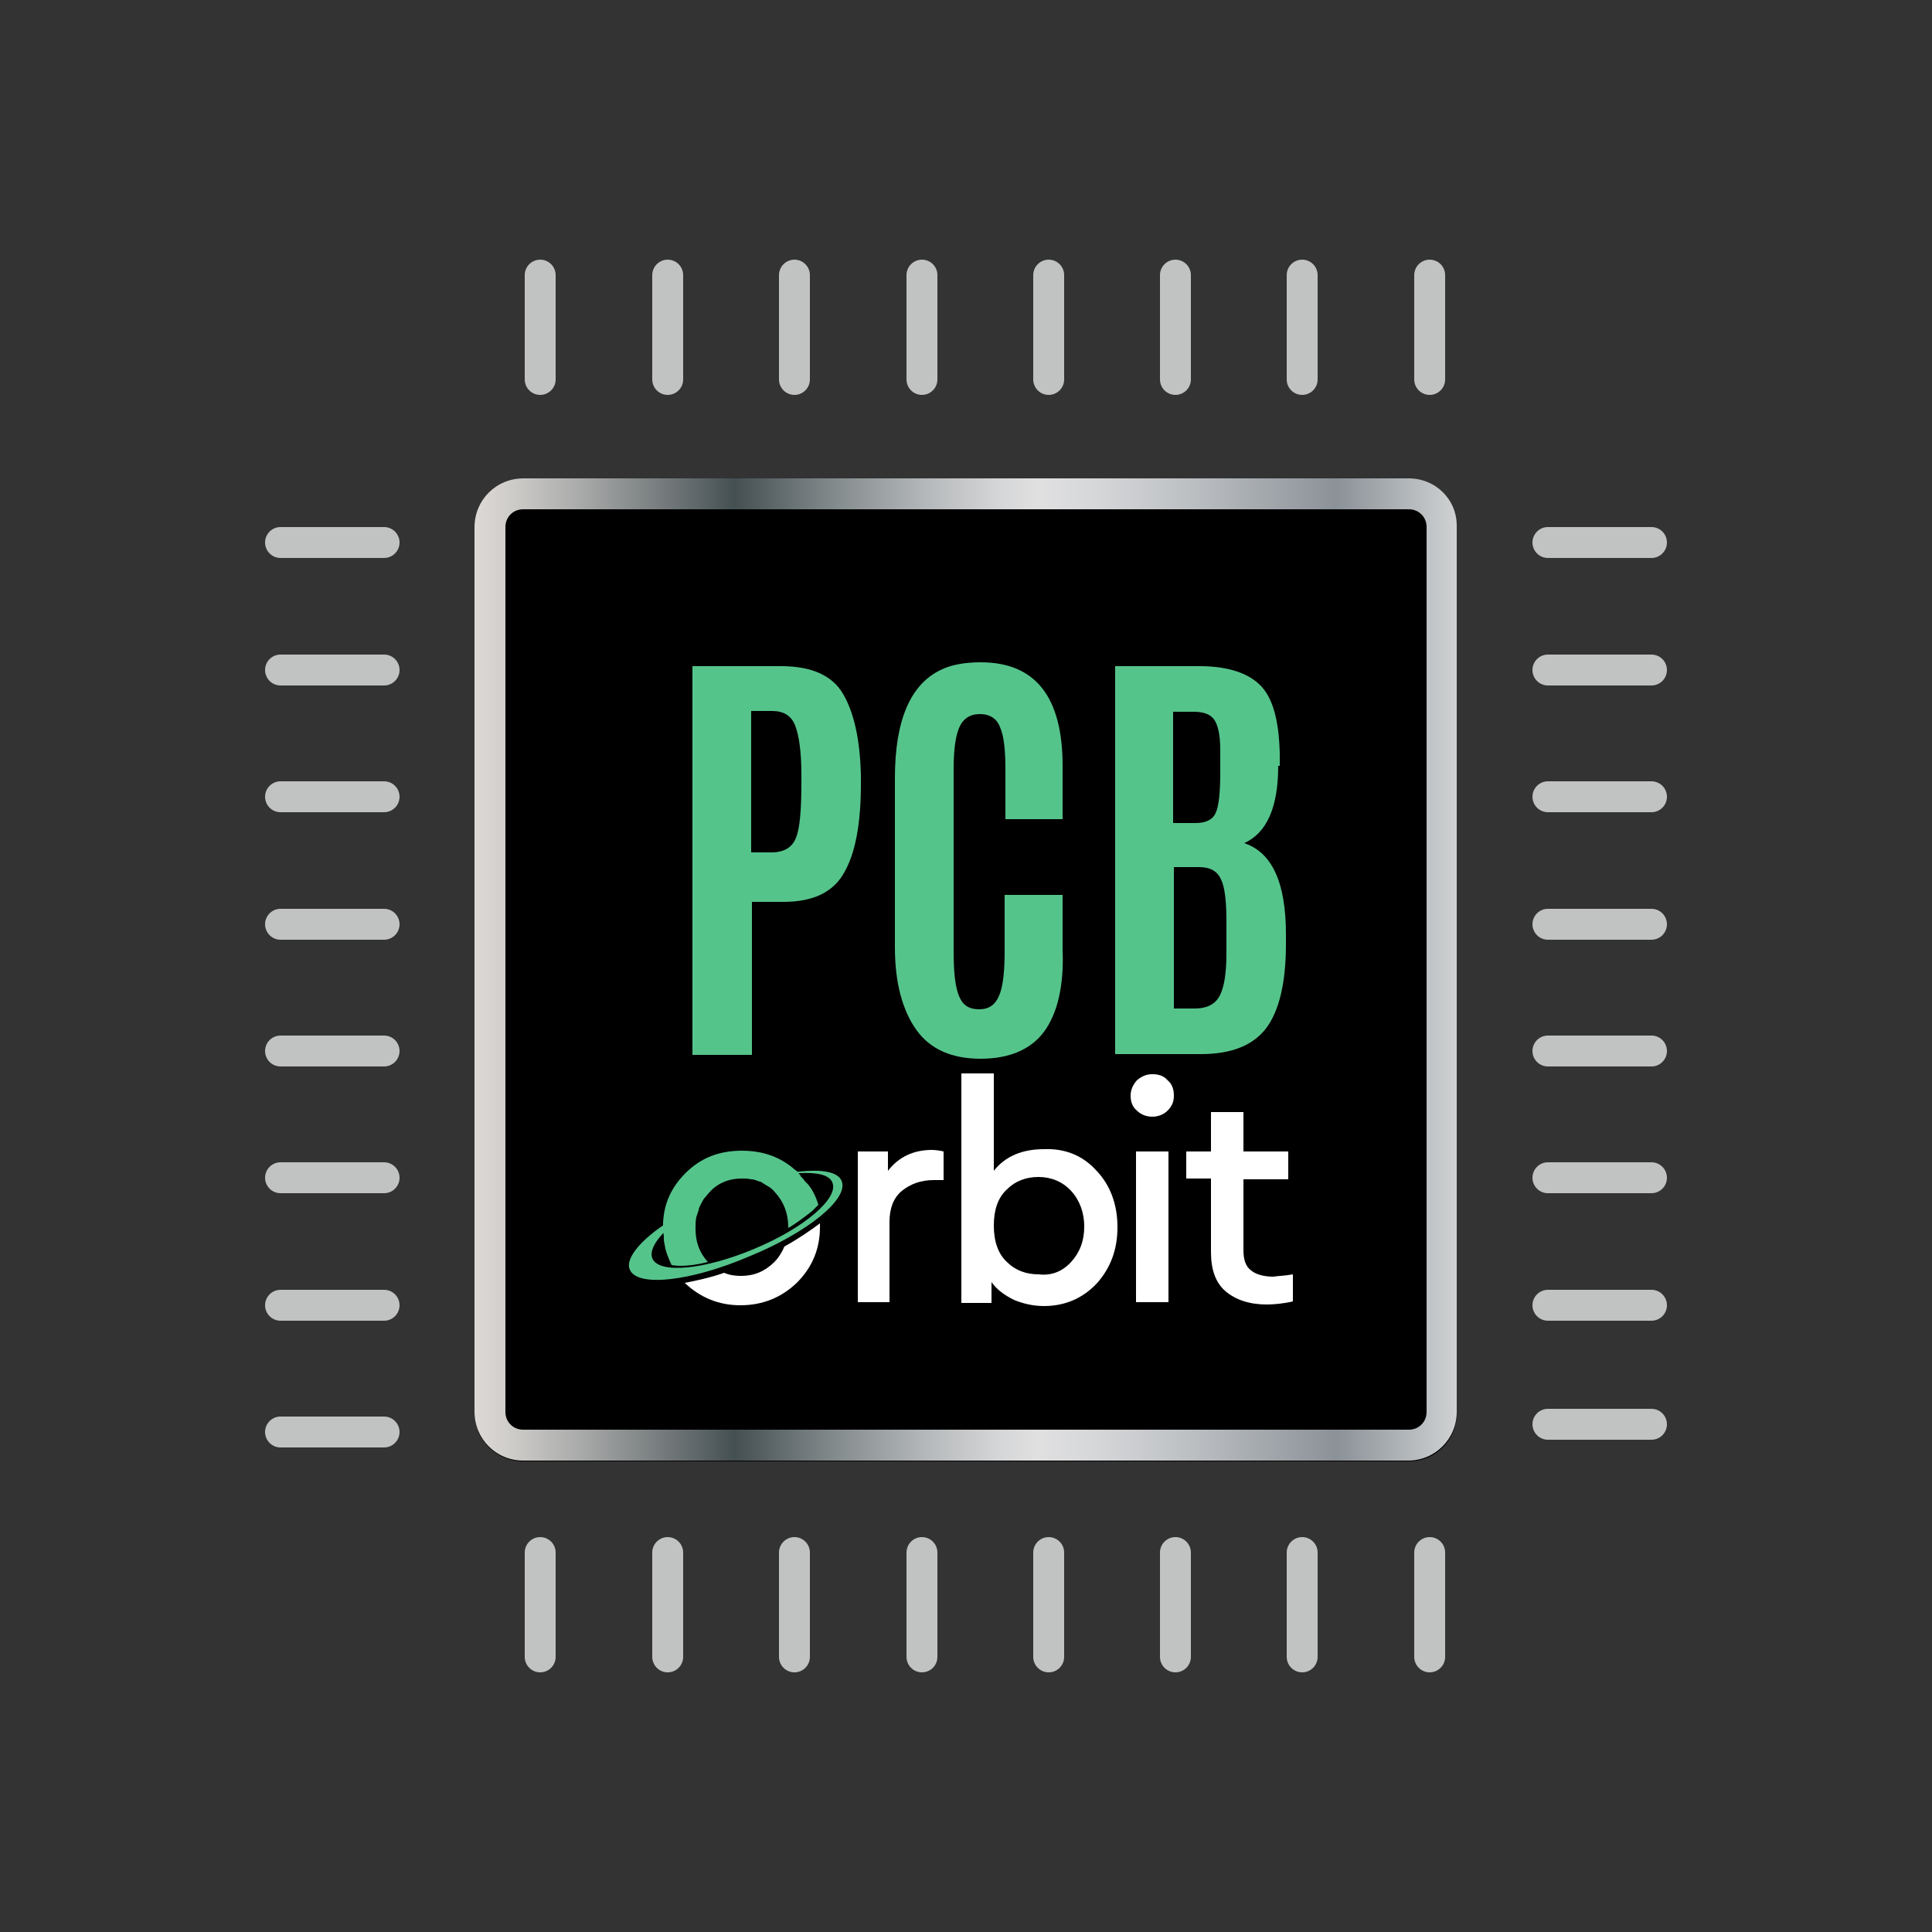 <?xml version="1.0" encoding="utf-8"?>
<!-- Generator: Adobe Illustrator 23.1.0, SVG Export Plug-In . SVG Version: 6.00 Build 0)  -->
<svg version="1.1" id="Layer_1" xmlns="http://www.w3.org/2000/svg" xmlns:xlink="http://www.w3.org/1999/xlink" x="0px" y="0px"
	 viewBox="0 0 250 250" style="enable-background:new 0 0 250 250;" xml:space="preserve">
<rect x="0" y="0" width="250" height="250" fill="#333333" stroke="none"/>
<style type="text/css">
	.st0{fill:url(#SVGID_1_);}
	.st1{fill:none;stroke:#C1C3C2;stroke-width:4;stroke-linecap:round;stroke-linejoin:round;stroke-miterlimit:2.88;}
	.st2{fill:none;stroke:#C1C3C2;stroke-miterlimit:10;}
	.st3{fill:#55C48B;}
	.st4{fill:#FFFFFF;}
</style>
<g>
	<path d="M182.3,189.1H67.7c-3.5,0-6.3-2.8-6.3-6.3V68.2c0-3.5,2.8-6.3,6.3-6.3h114.5c3.5,0,6.3,2.8,6.3,6.3v114.5
		C188.6,186.3,185.8,189.1,182.3,189.1z"/>
	<linearGradient id="SVGID_1_" gradientUnits="userSpaceOnUse" x1="61.414" y1="125.5" x2="188.585" y2="125.5">
		<stop  offset="0" style="stop-color:#E5E2DF"/>
		<stop  offset="0" style="stop-color:#DDD9D6"/>
		<stop  offset="3.813257e-02" style="stop-color:#CECCC9"/>
		<stop  offset="0.111" style="stop-color:#A7A8A8"/>
		<stop  offset="0.211" style="stop-color:#697072"/>
		<stop  offset="0.264" style="stop-color:#455053"/>
		<stop  offset="0.265" style="stop-color:#455053"/>
		<stop  offset="0.373" style="stop-color:#878E90"/>
		<stop  offset="0.464" style="stop-color:#B7BABC"/>
		<stop  offset="0.534" style="stop-color:#D5D6D7"/>
		<stop  offset="0.573" style="stop-color:#E0E0E1"/>
		<stop  offset="0.631" style="stop-color:#D6D7D9"/>
		<stop  offset="0.73" style="stop-color:#BCBFC2"/>
		<stop  offset="0.856" style="stop-color:#92989E"/>
		<stop  offset="0.876" style="stop-color:#8A9197"/>
		<stop  offset="1" style="stop-color:#D0D2D3"/>
		<stop  offset="1" style="stop-color:#A6A8AB"/>
	</linearGradient>
	<path class="st0" d="M182.3,65.9c1.3,0,2.3,1,2.3,2.3v114.5c0,1.3-1,2.3-2.3,2.3H67.7c-1.3,0-2.3-1-2.3-2.3V68.2
		c0-1.3,1-2.3,2.3-2.3H182.3 M182.3,61.9H67.7c-3.5,0-6.3,2.8-6.3,6.3v114.5c0,3.5,2.8,6.3,6.3,6.3h114.5c3.5,0,6.3-2.8,6.3-6.3
		V68.2C188.6,64.7,185.8,61.9,182.3,61.9L182.3,61.9z"/>
</g>
<g id="gge597_10_">
	<line class="st1" x1="36.3" y1="185.3" x2="49.7" y2="185.3"/>
	<polygon class="st2" points="43,185.3 43,185.3 43,185.3 43,185.3 	"/>
</g>
<g id="gge602_10_">
	<line class="st1" x1="36.3" y1="168.9" x2="49.7" y2="168.9"/>
	<polygon class="st2" points="43,168.9 43,168.9 43,168.9 43,168.9 	"/>
</g>
<g id="gge607_10_">
	<line class="st1" x1="36.3" y1="152.4" x2="49.7" y2="152.4"/>
	<polygon class="st2" points="43,152.4 43,152.4 43,152.4 43,152.4 	"/>
</g>
<g id="gge612_10_">
	<line class="st1" x1="36.3" y1="136" x2="49.7" y2="136"/>
	<polygon class="st2" points="43,136 43,136 43,136 43,136 	"/>
</g>
<g id="gge617_10_">
	<line class="st1" x1="36.3" y1="119.6" x2="49.7" y2="119.6"/>
	<polygon class="st2" points="43,119.6 43,119.6 43,119.6 43,119.6 	"/>
</g>
<g id="gge622_10_">
	<line class="st1" x1="36.3" y1="103.1" x2="49.7" y2="103.1"/>
	<polygon class="st2" points="43,103.1 43,103.1 43,103.1 43,103.1 	"/>
</g>
<g id="gge627_10_">
	<line class="st1" x1="36.3" y1="86.7" x2="49.7" y2="86.7"/>
	<polygon class="st2" points="43,86.7 43,86.7 43,86.7 43,86.7 	"/>
</g>
<g id="gge632_10_">
	<line class="st1" x1="36.3" y1="70.2" x2="49.7" y2="70.2"/>
	<polygon class="st2" points="43,70.2 43,70.2 43,70.2 43,70.2 	"/>
</g>
<g id="gge637_10_">
	<line class="st1" x1="69.9" y1="49.1" x2="69.9" y2="35.6"/>
	<polygon class="st2" points="69.9,42.3 69.9,42.3 69.9,42.3 69.9,42.3 	"/>
</g>
<g id="gge642_10_">
	<line class="st1" x1="86.4" y1="49.1" x2="86.4" y2="35.6"/>
	<polygon class="st2" points="86.4,42.3 86.4,42.3 86.4,42.3 86.4,42.3 	"/>
</g>
<g id="gge647_10_">
	<line class="st1" x1="102.8" y1="49.1" x2="102.8" y2="35.6"/>
	<polygon class="st2" points="102.8,42.3 102.8,42.3 102.8,42.3 102.8,42.3 	"/>
</g>
<g id="gge652_10_">
	<line class="st1" x1="119.3" y1="49.1" x2="119.3" y2="35.6"/>
	<polygon class="st2" points="119.3,42.3 119.3,42.3 119.3,42.3 119.3,42.3 	"/>
</g>
<g id="gge657_10_">
	<line class="st1" x1="135.7" y1="49.1" x2="135.7" y2="35.6"/>
	<polygon class="st2" points="135.7,42.3 135.7,42.3 135.7,42.3 135.7,42.3 	"/>
</g>
<g id="gge662_10_">
	<line class="st1" x1="152.1" y1="49.1" x2="152.1" y2="35.6"/>
	<polygon class="st2" points="152.1,42.3 152.1,42.3 152.1,42.3 152.1,42.3 	"/>
</g>
<g id="gge667_10_">
	<line class="st1" x1="168.5" y1="49.1" x2="168.5" y2="35.6"/>
	<polygon class="st2" points="168.5,42.3 168.5,42.3 168.5,42.3 168.5,42.3 	"/>
</g>
<g id="gge672_10_">
	<line class="st1" x1="185" y1="49.1" x2="185" y2="35.6"/>
	<polygon class="st2" points="185,42.3 185,42.3 185,42.3 185,42.3 	"/>
</g>
<g id="gge677_10_">
	<line class="st1" x1="200.3" y1="70.2" x2="213.7" y2="70.2"/>
	<polygon class="st2" points="207,70.2 207,70.2 207,70.2 207,70.2 	"/>
</g>
<g id="gge682_10_">
	<line class="st1" x1="200.3" y1="86.7" x2="213.7" y2="86.7"/>
	<polygon class="st2" points="207,86.7 207,86.7 207,86.7 207,86.7 	"/>
</g>
<g id="gge687_10_">
	<line class="st1" x1="200.3" y1="103.1" x2="213.7" y2="103.1"/>
	<polygon class="st2" points="207,103.1 207,103.1 207,103.1 207,103.1 	"/>
</g>
<g id="gge692_10_">
	<line class="st1" x1="200.3" y1="119.6" x2="213.7" y2="119.6"/>
	<polygon class="st2" points="207,119.6 207,119.6 207,119.6 207,119.6 	"/>
</g>
<g id="gge697_10_">
	<line class="st1" x1="200.3" y1="136" x2="213.7" y2="136"/>
	<polygon class="st2" points="207,136 207,136 207,136 207,136 	"/>
</g>
<g id="gge702_10_">
	<line class="st1" x1="200.3" y1="152.4" x2="213.7" y2="152.4"/>
	<polygon class="st2" points="207,152.4 207,152.4 207,152.4 207,152.4 	"/>
</g>
<g id="gge707_10_">
	<line class="st1" x1="200.3" y1="168.9" x2="213.7" y2="168.9"/>
	<polygon class="st2" points="207,168.9 207,168.9 207,168.9 207,168.9 	"/>
</g>
<g id="gge712_10_">
	<line class="st1" x1="200.3" y1="184.3" x2="213.7" y2="184.3"/>
	<polygon class="st2" points="207,184.3 207,184.3 207,184.3 207,184.3 	"/>
</g>
<g id="gge717_10_">
	<line class="st1" x1="185" y1="214.4" x2="185" y2="200.9"/>
	<polygon class="st2" points="185,207.7 185,207.7 185,207.7 185,207.7 	"/>
</g>
<g id="gge722_10_">
	<line class="st1" x1="168.5" y1="214.4" x2="168.5" y2="200.9"/>
	<polygon class="st2" points="168.5,207.7 168.5,207.7 168.5,207.7 168.5,207.7 	"/>
</g>
<g id="gge727_10_">
	<line class="st1" x1="152.1" y1="214.4" x2="152.1" y2="200.9"/>
	<polygon class="st2" points="152.1,207.7 152.1,207.7 152.1,207.7 152.1,207.7 	"/>
</g>
<g id="gge732_10_">
	<line class="st1" x1="135.7" y1="214.4" x2="135.7" y2="200.9"/>
	<polygon class="st2" points="135.7,207.7 135.7,207.7 135.7,207.7 135.7,207.7 	"/>
</g>
<g id="gge737_10_">
	<line class="st1" x1="119.3" y1="214.4" x2="119.3" y2="200.9"/>
	<polygon class="st2" points="119.3,207.7 119.3,207.7 119.3,207.7 119.3,207.7 	"/>
</g>
<g id="gge742_10_">
	<line class="st1" x1="102.8" y1="214.4" x2="102.8" y2="200.9"/>
	<polygon class="st2" points="102.8,207.7 102.8,207.7 102.8,207.7 102.8,207.7 	"/>
</g>
<g id="gge747_10_">
	<line class="st1" x1="86.4" y1="214.4" x2="86.4" y2="200.9"/>
	<polygon class="st2" points="86.4,207.7 86.4,207.7 86.4,207.7 86.4,207.7 	"/>
</g>
<g id="gge752_10_">
	<line class="st1" x1="69.9" y1="214.4" x2="69.9" y2="200.9"/>
	<polygon class="st2" points="69.9,207.7 69.9,207.7 69.9,207.7 69.9,207.7 	"/>
</g>
<path class="st3" d="M108.9,152.8c-0.5-1.2-2.6-1.5-5.5-1.2c-1.5,0.2-3.3,0.6-5.2,1.2c0,0,0,0,0.1,0c2-0.6,3.7-0.9,5.2-1
	c2.2-0.1,3.8,0.2,4.2,1.2c0.9,2-3.6,5.9-10.1,8.6c-6.4,2.7-12.4,3.3-13.2,1.2c-0.3-0.8,0.2-1.9,1.3-3.1c1-1.1,2.6-2.3,4.6-3.4
	c0-0.1,0.1-0.3,0.1-0.4c-1.8,0.9-3.4,1.9-4.8,2.8c-3,2.1-4.7,4.3-4.1,5.6c1,2.3,7.9,1.5,15.4-1.7
	C104.5,159.5,109.9,155.1,108.9,152.8z"/>
<path class="st4" d="M101.5,161.3c-0.3,0.7-0.7,1.4-1.3,2c-1.2,1.2-2.6,1.8-4.3,1.8c-0.8,0-1.5-0.1-2.2-0.4c-1.7,0.6-3.5,1-5.1,1.3
	c2,1.9,4.4,2.9,7.2,2.9c2.9,0,5.3-1,7.3-2.9c2-2,3-4.4,3-7.2v-0.5C104.9,159.2,103.3,160.3,101.5,161.3z"/>
<path class="st3" d="M105.9,155.9c-0.2,0.2-0.5,0.5-0.8,0.8c-0.9,0.7-1.9,1.5-3.1,2.2c0,0,0,0,0-0.1c0-1.8-0.6-3.3-1.7-4.5
	c-0.3-0.4-0.7-0.7-1.1-0.9c-0.3-0.2-0.5-0.3-0.8-0.5c0,0,0,0-0.1,0c-0.3-0.1-0.7-0.3-1.1-0.3h0c-0.4-0.1-0.8-0.1-1.2-0.1
	c-1.7,0-3.2,0.6-4.3,1.9c-0.2,0.2-0.4,0.5-0.6,0.7c-0.2,0.3-0.4,0.7-0.6,1.1c0,0.1-0.1,0.2-0.1,0.4c-0.1,0.3-0.2,0.6-0.3,0.9
	c-0.1,0.5-0.1,1-0.1,1.5c0,1.7,0.5,3.1,1.6,4.3c-2,0.5-3.6,0.6-4.7,0.4c-0.4-0.9-0.8-1.8-0.9-2.7c-0.1-0.3-0.1-0.6-0.1-0.9
	c0-0.3-0.1-0.7-0.1-1v-0.1c0-0.2,0-0.5,0-0.7c0.1-2.6,1.1-4.7,2.9-6.5c2-2,4.4-2.9,7.3-2.9c2.7,0,5,0.8,6.9,2.5
	c0.2,0.1,0.3,0.2,0.4,0.4c0.1,0.1,0.1,0.1,0.2,0.2c0,0,0.1,0.1,0.1,0.2c0.2,0.2,0.4,0.4,0.6,0.7
	C104.9,153.5,105.5,154.6,105.9,155.9z"/>
<path class="st4" d="M122.1,149v3.7h-1.3c-1.6,0-3,0.5-4.1,1.4c-1.1,0.9-1.6,2.3-1.6,4v10.4H111V149h3.9v2.5
	c1.4-1.8,3.3-2.7,5.7-2.7C121.1,148.8,121.7,148.9,122.1,149z"/>
<path class="st4" d="M141.9,151.5c1.8,1.9,2.7,4.4,2.7,7.3s-0.9,5.3-2.7,7.3c-1.8,1.9-4.1,2.9-6.8,2.9c-1.4,0-2.7-0.3-3.9-0.8
	c-1.2-0.6-2.2-1.3-2.9-2.3v2.7h-3.9v-29.7h4.2v12.6c1.5-1.9,3.7-2.8,6.5-2.8C137.8,148.6,140.1,149.5,141.9,151.5z M138.6,163.3
	c1.1-1.2,1.7-2.7,1.7-4.6c0-1.8-0.6-3.4-1.7-4.6c-1.1-1.2-2.6-1.8-4.2-1.8c-1.6,0-3,0.5-4.1,1.6c-1.2,1.1-1.7,2.7-1.7,4.7
	c0,2.1,0.6,3.7,1.7,4.7c1.1,1.1,2.5,1.6,4.1,1.6C136.1,165.1,137.5,164.5,138.6,163.3z"/>
<path class="st4" d="M151.1,139.8c0.6,0.5,0.8,1.2,0.8,2c0,0.8-0.3,1.4-0.8,1.9s-1.2,0.8-2,0.8c-0.8,0-1.5-0.3-2-0.8
	c-0.6-0.5-0.8-1.2-0.8-1.9c0-0.8,0.3-1.4,0.8-2c0.6-0.5,1.2-0.8,2-0.8C149.9,139,150.6,139.2,151.1,139.8z M151.2,168.5H147V149h4.2
	V168.5z"/>
<path class="st4" d="M167.3,164.9v3.5c-1.3,0.3-2.5,0.4-3.4,0.4c-2.2,0-4-0.6-5.3-1.7s-1.9-2.8-1.9-5.1v-9.5h-3.2V149h3.2v-5.1h4.2
	v5.1h5.8v3.6h-5.8v9.2c0,1.2,0.3,2.1,1,2.6c0.6,0.5,1.6,0.8,2.9,0.8C165.3,165.1,166.2,165.1,167.3,164.9z"/>
<g>
	<g>
		<path class="st3" d="M89.6,136.4V86.2h11.5c3.9,0,6.6,1.2,8,3.6c1.4,2.4,2.2,5.9,2.3,10.6v1.1c0,5-0.7,8.8-2.1,11.3
			c-1.4,2.6-4,3.9-7.9,3.9h-4.1v19.8H89.6z M97.2,110.3h2.6c1.6,0,2.7-0.6,3.2-1.9c0.5-1.2,0.7-3.6,0.7-7.1v-1c0-3-0.3-5.1-0.8-6.4
			s-1.5-1.9-3-1.9h-2.7V110.3z"/>
		<path class="st3" d="M135.1,133.5c-1.7,2.3-4.5,3.5-8.2,3.5c-3.7,0-6.5-1.2-8.3-3.7c-1.8-2.5-2.8-6.1-2.8-10.7v-21.9
			c0-7.5,2-12.1,5.9-14c1.4-0.7,3.2-1,5.2-1c7.1,0,10.6,4.5,10.6,13.4v6.9h-7.4v-6.4c0-2.6-0.2-4.4-0.7-5.5
			c-0.4-1.1-1.3-1.7-2.6-1.7c-1.3,0-2.2,0.6-2.7,1.8c-0.5,1.2-0.7,3-0.7,5.4v23.5c0,2.7,0.2,4.6,0.7,5.8s1.3,1.7,2.6,1.7
			c1.3,0,2.1-0.6,2.6-1.8c0.5-1.2,0.7-3.1,0.7-5.8v-7.2h7.5v7.1C137.7,127.6,136.8,131.2,135.1,133.5z"/>
		<path class="st3" d="M165.4,99.1c0,5.4-1.5,8.7-4.4,10c3.6,1.2,5.4,5.1,5.4,11.8v1.3c0,5-0.9,8.7-2.6,10.9s-4.5,3.3-8.4,3.3h-11.1
			V86.2h10.9c3.7,0,6.4,0.9,8,2.6c1.6,1.7,2.3,4.7,2.4,8.7V99.1z M151.9,106.5h2.8c1.3,0,2.2-0.4,2.6-1.3c0.4-0.8,0.6-2.6,0.6-5.2
			v-3c0-1.9-0.3-3.2-0.8-3.9s-1.4-1-2.7-1h-2.6V106.5z M151.9,130.5h2.7c1.5,0,2.6-0.5,3.2-1.6s0.9-2.9,0.9-5.6v-4.1
			c0-2.5-0.2-4.4-0.7-5.4c-0.5-1.1-1.4-1.6-2.9-1.6h-3.2V130.5z"/>
	</g>
</g>
<g>
</g>
<g>
</g>
<g>
</g>
<g>
</g>
<g>
</g>
<g>
</g>
<g>
</g>
<g>
</g>
<g>
</g>
<g>
</g>
<g>
</g>
</svg>

